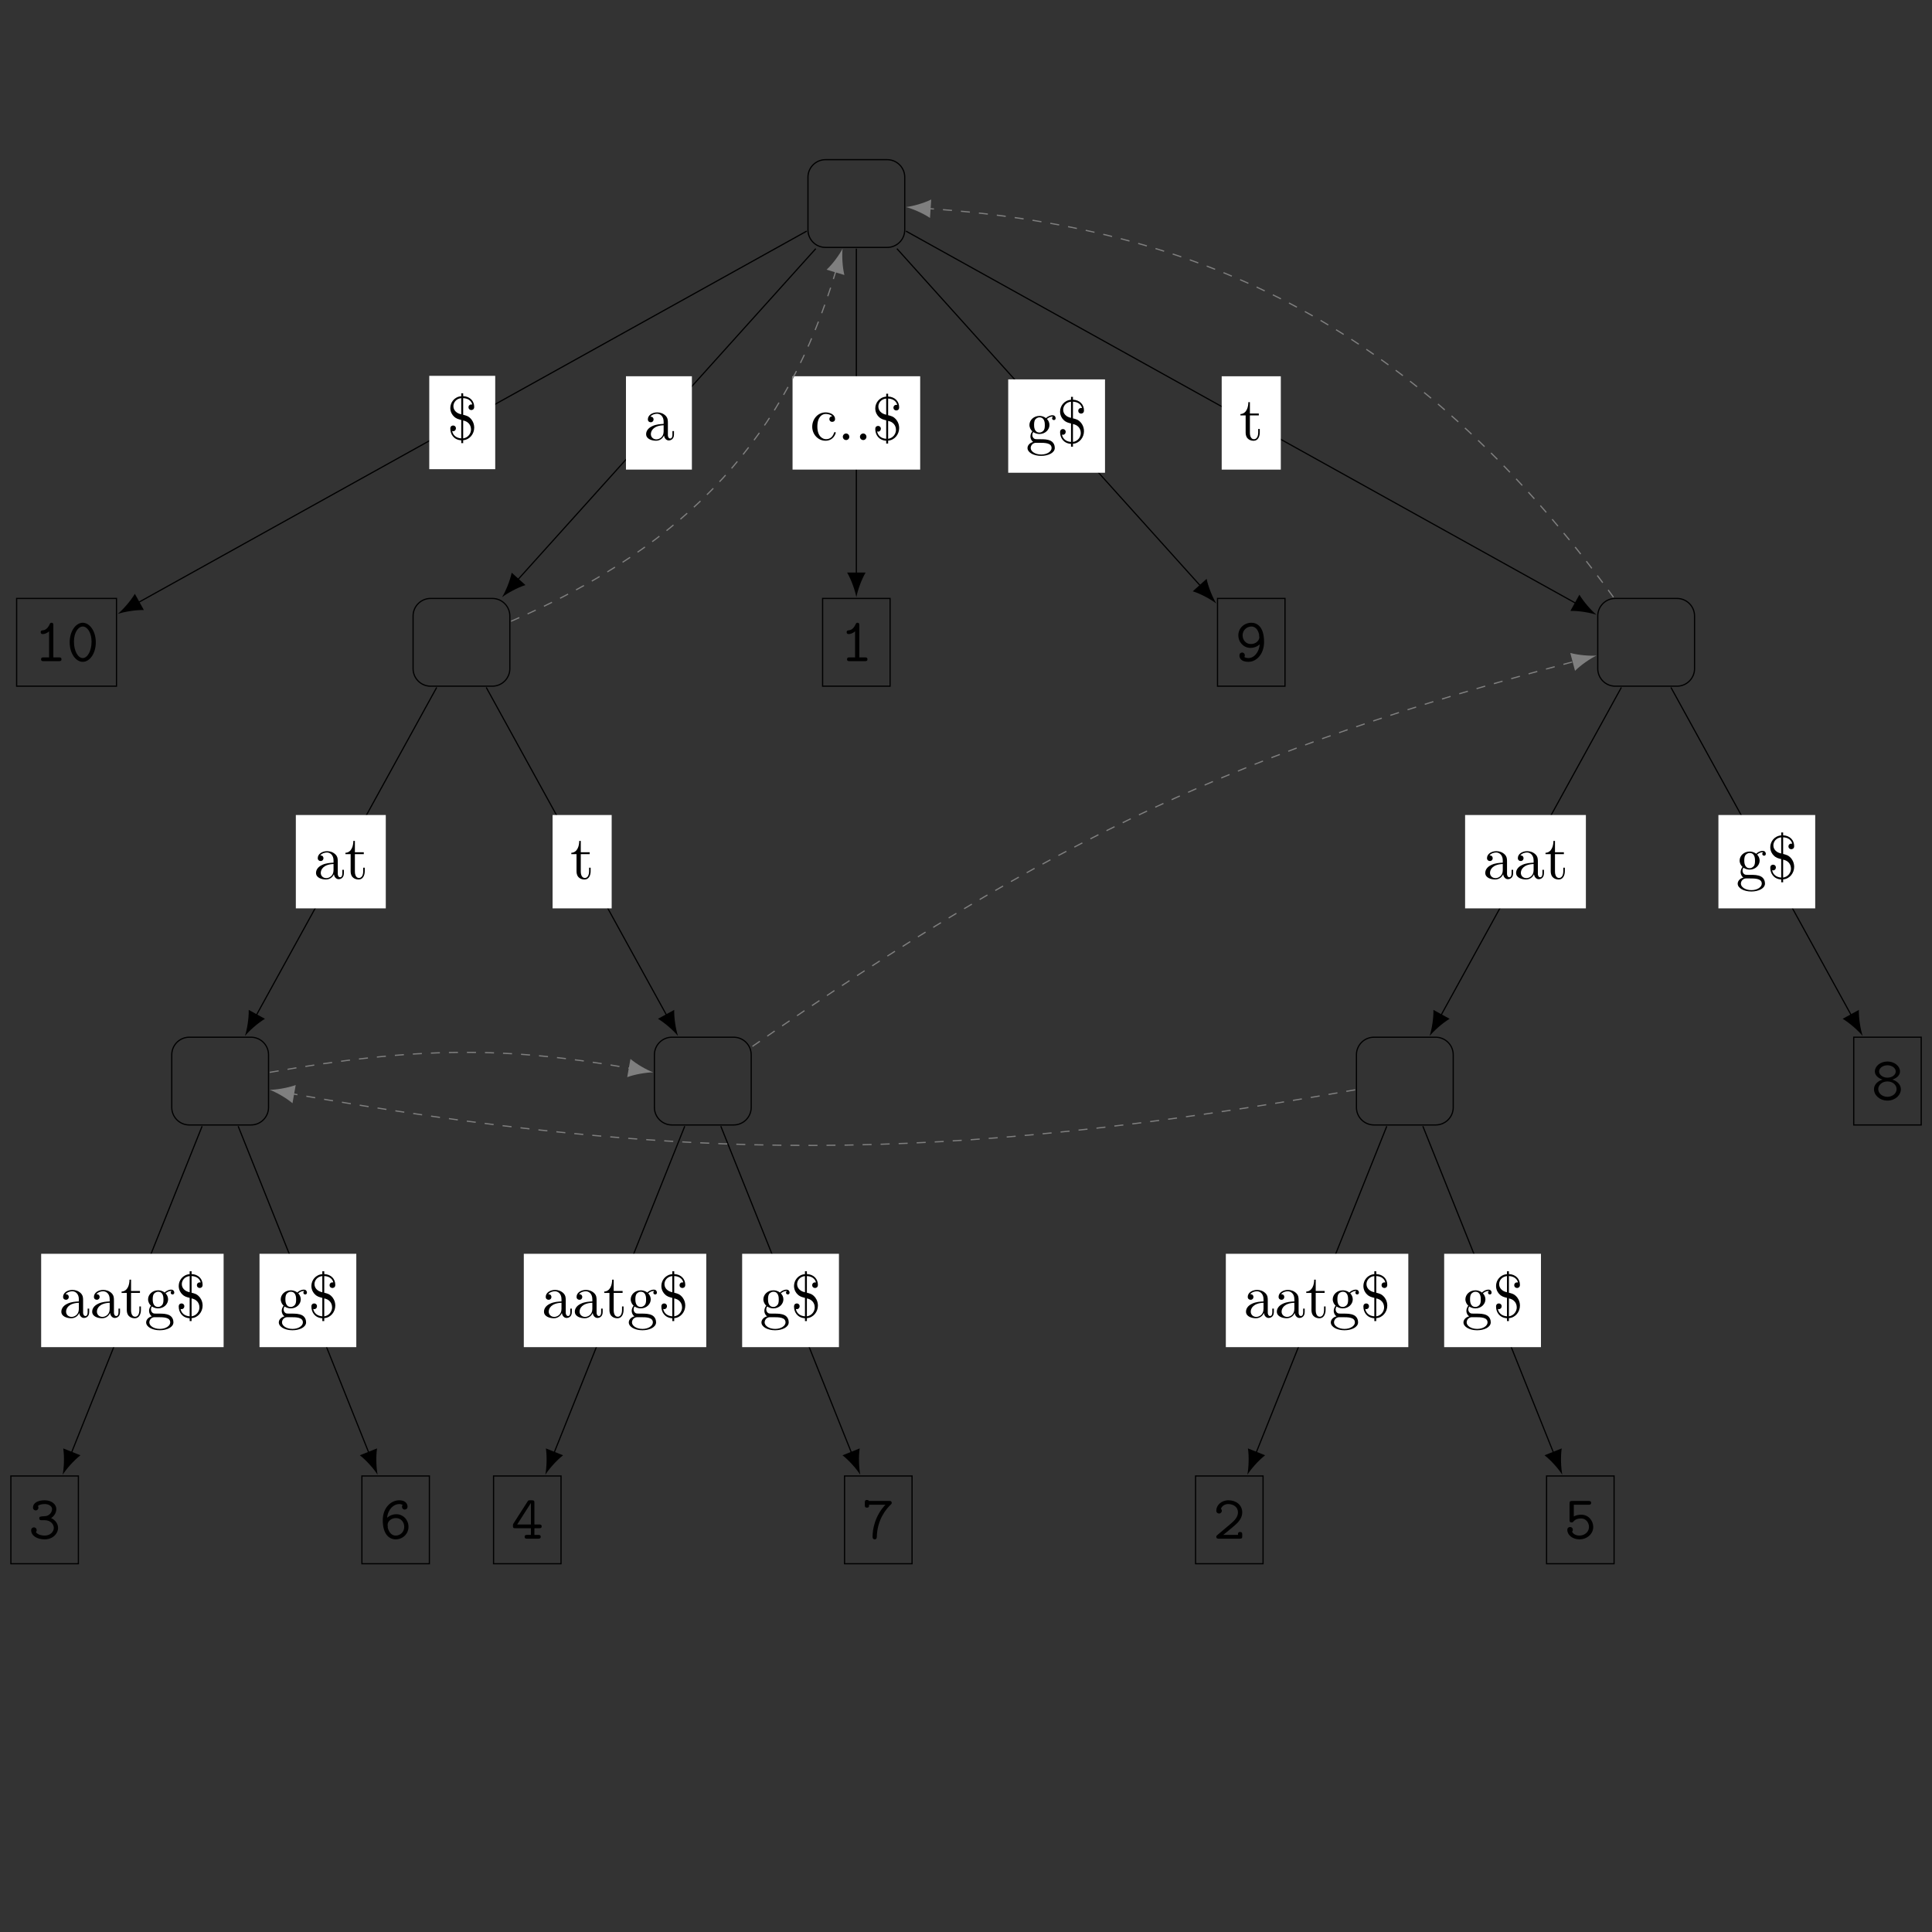 <?xml version="1.0" encoding="UTF-8" standalone="no"?>
<!-- Created with Inkscape (http://www.inkscape.org/) -->

<svg
   xmlns:dc="http://purl.org/dc/elements/1.1/"
   xmlns:cc="http://creativecommons.org/ns#"
   xmlns:rdf="http://www.w3.org/1999/02/22-rdf-syntax-ns#"
   xmlns:svg="http://www.w3.org/2000/svg"
   xmlns="http://www.w3.org/2000/svg"
   xmlns:xlink="http://www.w3.org/1999/xlink"
   version="1.1"
   width="800"
   height="800"
   viewBox="0 0 640 640"
   id="svg2">
  <rect x="0" y="0" width="640" height="640" fill="#333333" stroke="none"/>
  <defs
     id="defs4">
    <g
       id="g6">
      <symbol
         id="glyph0-0"
         style="overflow:visible">
        <path
           d=""
           id="path9"
           style="stroke:none" />
      </symbol>
      <symbol
         id="glyph0-1"
         style="overflow:visible">
        <path
           d="m 3.094,-5.797 c 0,-0.156 0,-0.406 -0.297,-0.406 -0.188,0 -0.25,0.125 -0.297,0.234 C 2.125,-5.109 1.609,-5 1.422,-4.984 c -0.172,0.016 -0.375,0.031 -0.375,0.312 0,0.25 0.172,0.297 0.328,0.297 0.188,0 0.594,-0.062 1.031,-0.438 l 0,4.203 -0.906,0 c -0.156,0 -0.391,0 -0.391,0.312 C 1.109,0 1.359,0 1.5,0 L 4,0 c 0.156,0 0.406,0 0.406,-0.297 0,-0.312 -0.234,-0.312 -0.406,-0.312 l -0.906,0 z m 0,0"
           id="path12"
           style="stroke:none" />
      </symbol>
      <symbol
         id="glyph0-2"
         style="overflow:visible">
        <path
           d="m 4.719,-3.047 c 0,-1.844 -1.016,-3.156 -2.109,-3.156 C 1.5,-6.203 0.5,-4.859 0.5,-3.047 c 0,1.844 1.016,3.156 2.109,3.156 1.125,0 2.109,-1.328 2.109,-3.156 z M 2.609,-0.5 C 1.828,-0.5 1.188,-1.672 1.188,-3.156 c 0,-1.453 0.688,-2.438 1.422,-2.438 0.734,0 1.422,0.984 1.422,2.438 0,1.484 -0.641,2.656 -1.422,2.656 z m 0,0"
           id="path15"
           style="stroke:none" />
      </symbol>
      <symbol
         id="glyph0-3"
         style="overflow:visible">
        <path
           d="M 3.656,-3.328 C 4.219,-3.688 4.5,-4.25 4.5,-4.797 c 0,-0.734 -0.734,-1.406 -1.875,-1.406 -1.203,0 -1.891,0.484 -1.891,1.172 0,0.328 0.25,0.469 0.438,0.469 0.219,0 0.438,-0.172 0.438,-0.453 0,-0.141 -0.047,-0.234 -0.078,-0.266 0.297,-0.312 1.016,-0.312 1.094,-0.312 0.688,0 1.188,0.359 1.188,0.812 0,0.297 -0.156,0.641 -0.422,0.859 C 3.078,-3.656 2.828,-3.641 2.469,-3.625 1.891,-3.578 1.75,-3.578 1.75,-3.297 c 0,0.312 0.234,0.312 0.391,0.312 l 0.469,0 c 0.984,0 1.484,0.672 1.484,1.25 C 4.094,-1.125 3.531,-0.5 2.625,-0.5 2.234,-0.5 1.469,-0.609 1.203,-1.078 1.25,-1.125 1.328,-1.188 1.328,-1.391 c 0,-0.234 -0.188,-0.438 -0.438,-0.438 -0.234,0 -0.453,0.156 -0.453,0.469 0,0.891 0.969,1.469 2.188,1.469 1.312,0 2.156,-0.922 2.156,-1.844 0,-0.703 -0.469,-1.297 -1.125,-1.594 z m 0,0"
           id="path18"
           style="stroke:none" />
      </symbol>
      <symbol
         id="glyph0-4"
         style="overflow:visible">
        <path
           d="M 1.234,-3.375 C 1.375,-4.781 2.312,-5.594 3.188,-5.594 c 0.344,0 0.5,0.109 0.547,0.156 -0.047,0.047 -0.094,0.109 -0.094,0.297 0,0.234 0.172,0.438 0.438,0.438 0.25,0 0.453,-0.172 0.453,-0.469 0,-0.484 -0.359,-1.031 -1.328,-1.031 -1.344,0 -2.672,1.203 -2.672,3.219 0,2.359 1.109,3.094 2.094,3.094 1.094,0 2.062,-0.844 2.062,-2.031 0,-1.141 -0.875,-2.031 -1.969,-2.031 -0.516,0 -1.031,0.172 -1.484,0.578 z M 2.625,-0.5 c -0.641,0 -1.031,-0.484 -1.234,-1.094 -0.016,-0.062 -0.031,-0.125 -0.047,-0.188 0,0 -0.016,-0.031 -0.016,-0.031 0,0 0.016,-0.094 0.016,-0.094 -0.016,-0.062 -0.031,-0.234 -0.031,-0.312 0,-0.609 0.594,-1.109 1.359,-1.109 C 3.484,-3.328 4,-2.656 4,-1.922 4,-1.062 3.344,-0.5 2.625,-0.5 z m 0,0"
           id="path21"
           style="stroke:none" />
      </symbol>
      <symbol
         id="glyph0-5"
         style="overflow:visible">
        <path
           d="M 0.375,-2.438 C 0.297,-2.297 0.297,-2.281 0.297,-2.078 0.297,-1.75 0.375,-1.688 0.688,-1.688 l 2.516,0 0,1.078 -0.625,0 c -0.156,0 -0.391,0 -0.391,0.312 C 2.188,0 2.438,0 2.578,0 L 4.375,0 c 0.156,0 0.406,0 0.406,-0.297 0,-0.312 -0.25,-0.312 -0.406,-0.312 l -0.609,0 0,-1.078 0.766,0 c 0.156,0 0.406,0 0.406,-0.297 0,-0.312 -0.25,-0.312 -0.406,-0.312 l -0.766,0 0,-3.5 c 0,-0.328 -0.078,-0.406 -0.422,-0.406 l -0.266,0 c -0.25,0 -0.297,0 -0.422,0.203 z m 0.609,0.141 2.219,-3.469 0,3.469 z m 0,0"
           id="path24"
           style="stroke:none" />
      </symbol>
      <symbol
         id="glyph0-6"
         style="overflow:visible">
        <path
           d="m 3.766,-5.484 c -1.734,1.828 -2.078,4.031 -2.078,5.125 0,0.141 0,0.469 0.359,0.469 C 2.219,0.109 2.375,0 2.375,-0.297 2.438,-3.125 3.953,-4.859 4.562,-5.438 4.766,-5.625 4.781,-5.641 4.781,-5.781 c 0,-0.312 -0.234,-0.312 -0.391,-0.312 l -3.297,0 C 1.031,-6.25 0.859,-6.25 0.781,-6.25 0.438,-6.25 0.438,-6.031 0.438,-5.844 l 0,0.422 c 0,0.188 0,0.406 0.344,0.406 0.344,0 0.344,-0.188 0.344,-0.469 z m 0,0"
           id="path27"
           style="stroke:none" />
      </symbol>
      <symbol
         id="glyph0-7"
         style="overflow:visible">
        <path
           d="M 3.984,-2.719 C 3.891,-1.484 3.109,-0.5 2.156,-0.5 2.062,-0.5 1.703,-0.516 1.5,-0.672 1.531,-0.719 1.578,-0.781 1.578,-0.953 c 0,-0.234 -0.172,-0.438 -0.438,-0.438 -0.25,0 -0.438,0.172 -0.438,0.469 0,0.328 0.172,1.031 1.453,1.031 1.312,0 2.531,-1.25 2.531,-3.219 0,-2.406 -1.094,-3.094 -2.047,-3.094 -1.109,0 -2.109,0.828 -2.109,2.031 0,1.141 0.875,2.031 1.969,2.031 0.516,0 1.031,-0.172 1.484,-0.578 z m -1.438,-0.047 c -0.797,0 -1.328,-0.656 -1.328,-1.406 0,-0.859 0.703,-1.422 1.422,-1.422 0.438,0 0.703,0.234 0.875,0.438 0.25,0.328 0.375,0.828 0.375,0.891 0,0.016 -0.016,0.031 -0.016,0.094 0,0.047 0.047,0.203 0.047,0.297 0,0.547 -0.547,1.109 -1.375,1.109 z m 0,0"
           id="path30"
           style="stroke:none" />
      </symbol>
      <symbol
         id="glyph0-8"
         style="overflow:visible">
        <path
           d="M 0.672,-0.578 C 0.578,-0.5 0.516,-0.453 0.516,-0.312 0.516,0 0.766,0 0.922,0 L 4.312,0 c 0.328,0 0.391,-0.094 0.391,-0.406 l 0,-0.266 c 0,-0.188 0,-0.406 -0.344,-0.406 -0.344,0 -0.344,0.188 -0.344,0.469 l -2.375,0 c 0.594,-0.5 1.547,-1.25 1.984,-1.656 0.625,-0.562 1.078,-1.188 1.078,-1.984 0,-1.203 -1,-1.953 -2.219,-1.953 -1.172,0 -1.969,0.812 -1.969,1.672 0,0.359 0.281,0.469 0.453,0.469 0.203,0 0.438,-0.172 0.438,-0.438 0,-0.125 -0.047,-0.25 -0.141,-0.328 0.156,-0.453 0.625,-0.766 1.172,-0.766 0.812,0 1.578,0.453 1.578,1.344 0,0.688 -0.484,1.266 -1.141,1.812 z m 0,0"
           id="path33"
           style="stroke:none" />
      </symbol>
      <symbol
         id="glyph0-9"
         style="overflow:visible">
        <path
           d="m 2.766,-3.875 c -0.359,0 -0.797,0.062 -1.203,0.281 l 0,-1.891 2.391,0 c 0.156,0 0.406,0 0.406,-0.297 0,-0.312 -0.25,-0.312 -0.406,-0.312 l -2.672,0 C 0.953,-6.094 0.875,-6 0.875,-5.688 l 0,2.656 c 0,0.188 0,0.406 0.328,0.406 0.172,0 0.219,-0.047 0.297,-0.141 0.266,-0.328 0.672,-0.5 1.25,-0.5 0.812,0 1.266,0.719 1.266,1.375 C 4.016,-1.094 3.312,-0.5 2.469,-0.5 2.188,-0.5 1.562,-0.578 1.281,-1.125 c 0.047,-0.047 0.125,-0.125 0.125,-0.328 0,-0.281 -0.234,-0.438 -0.438,-0.438 -0.156,0 -0.453,0.094 -0.453,0.469 0,0.828 0.844,1.531 1.953,1.531 1.25,0 2.234,-0.891 2.234,-2 0,-1.016 -0.766,-1.984 -1.938,-1.984 z m 0,0"
           id="path36"
           style="stroke:none" />
      </symbol>
      <symbol
         id="glyph0-10"
         style="overflow:visible">
        <path
           d="m 2.609,-3.594 c -0.719,0 -1.344,-0.438 -1.344,-1 0,-0.516 0.562,-1 1.344,-1 0.781,0 1.344,0.484 1.344,1 0,0.562 -0.609,1 -1.344,1 z m 0.797,0.312 c 0.797,-0.266 1.234,-0.75 1.234,-1.328 0,-0.812 -0.844,-1.594 -2.031,-1.594 -1.188,0 -2.031,0.797 -2.031,1.594 0,0.578 0.453,1.078 1.25,1.328 -0.75,0.203 -1.391,0.797 -1.391,1.547 0,0.969 0.922,1.844 2.172,1.844 1.266,0 2.172,-0.875 2.172,-1.844 0,-0.75 -0.641,-1.344 -1.375,-1.547 z M 2.609,-0.5 C 1.781,-0.5 1.125,-1.062 1.125,-1.75 c 0,-0.609 0.578,-1.234 1.484,-1.234 0.922,0 1.484,0.625 1.484,1.234 0,0.688 -0.656,1.25 -1.484,1.25 z m 0,0"
           id="path39"
           style="stroke:none" />
      </symbol>
      <symbol
         id="glyph1-0"
         style="overflow:visible">
        <path
           d=""
           id="path42"
           style="stroke:none" />
      </symbol>
      <symbol
         id="glyph1-1"
         style="overflow:visible">
        <path
           d="m 2.641,-3.094 c 1.203,0.25 1.266,1.203 1.266,1.453 0,0.656 -0.484,1.328 -1.266,1.438 z m -0.312,-0.094 0,2.984 c -0.875,-0.062 -1.344,-0.562 -1.469,-1.188 0.031,0.016 0.125,0.031 0.156,0.031 0.266,0 0.453,-0.203 0.453,-0.469 0,-0.281 -0.203,-0.453 -0.453,-0.453 -0.062,0 -0.453,0.016 -0.453,0.5 0,0.891 0.531,1.812 1.766,1.891 l 0,0.453 0.312,0 0,-0.469 C 3.688,0.016 4.422,-0.922 4.422,-1.938 4.422,-2.766 3.969,-3.281 3.875,-3.375 3.484,-3.812 3.125,-3.891 2.641,-4.016 l 0,-2.688 c 0.844,0.031 1.328,0.469 1.469,1.031 C 4.078,-5.688 4.062,-5.688 3.953,-5.688 3.703,-5.688 3.5,-5.516 3.5,-5.234 c 0,0.312 0.25,0.453 0.453,0.453 0.031,0 0.469,0 0.469,-0.5 0,-0.953 -0.656,-1.688 -1.781,-1.75 l 0,-0.453 -0.312,0 0,0.469 c -1.109,0.094 -1.766,1 -1.766,1.906 0,0.688 0.359,1.156 0.547,1.328 0.375,0.391 0.719,0.469 1.219,0.594 z m 0,-0.906 C 1.109,-4.359 1.062,-5.219 1.062,-5.406 c 0,-0.609 0.469,-1.219 1.266,-1.297 z m 0,0"
           id="path45"
           style="stroke:none" />
      </symbol>
      <symbol
         id="glyph1-2"
         style="overflow:visible">
        <path
           d="m 3.312,-0.75 c 0.047,0.391 0.312,0.812 0.781,0.812 0.219,0 0.828,-0.141 0.828,-0.953 l 0,-0.562 -0.25,0 0,0.562 c 0,0.578 -0.25,0.641 -0.359,0.641 -0.328,0 -0.375,-0.453 -0.375,-0.5 l 0,-1.984 c 0,-0.422 0,-0.812 -0.359,-1.188 C 3.188,-4.312 2.688,-4.469 2.219,-4.469 c -0.828,0 -1.516,0.469 -1.516,1.125 0,0.297 0.203,0.469 0.469,0.469 0.281,0 0.453,-0.203 0.453,-0.453 0,-0.125 -0.047,-0.453 -0.516,-0.453 C 1.391,-4.141 1.875,-4.25 2.188,-4.25 c 0.5,0 1.062,0.391 1.062,1.281 l 0,0.359 c -0.516,0.031 -1.203,0.062 -1.828,0.359 -0.75,0.344 -1,0.859 -1,1.297 0,0.812 0.969,1.062 1.594,1.062 0.656,0 1.109,-0.406 1.297,-0.859 z M 3.25,-2.391 l 0,1 c 0,0.938 -0.719,1.281 -1.172,1.281 -0.484,0 -0.891,-0.344 -0.891,-0.844 0,-0.547 0.422,-1.375 2.062,-1.438 z m 0,0"
           id="path48"
           style="stroke:none" />
      </symbol>
      <symbol
         id="glyph1-3"
         style="overflow:visible">
        <path
           d="m 1.719,-3.984 1.438,0 0,-0.312 -1.438,0 0,-1.828 -0.25,0 c 0,0.812 -0.297,1.875 -1.281,1.922 l 0,0.219 0.844,0 0,2.75 c 0,1.219 0.938,1.344 1.297,1.344 0.703,0 0.984,-0.703 0.984,-1.344 l 0,-0.562 -0.25,0 0,0.547 c 0,0.734 -0.297,1.109 -0.672,1.109 -0.672,0 -0.672,-0.906 -0.672,-1.078 z m 0,0"
           id="path51"
           style="stroke:none" />
      </symbol>
      <symbol
         id="glyph1-4"
         style="overflow:visible">
        <path
           d="m 2.219,-1.719 c -0.875,0 -0.875,-1 -0.875,-1.219 0,-0.266 0.016,-0.594 0.156,-0.844 0.078,-0.109 0.312,-0.391 0.719,-0.391 0.859,0 0.859,0.984 0.859,1.219 0,0.266 0,0.594 -0.156,0.844 C 2.844,-2 2.609,-1.719 2.219,-1.719 z M 1.062,-1.328 c 0,-0.031 0,-0.266 0.156,-0.469 0.391,0.281 0.812,0.312 1,0.312 0.922,0 1.609,-0.688 1.609,-1.453 0,-0.375 -0.156,-0.734 -0.406,-0.969 C 3.781,-4.25 4.141,-4.297 4.312,-4.297 c 0.031,0 0.078,0 0.109,0.016 C 4.312,-4.25 4.25,-4.141 4.25,-4.016 c 0,0.172 0.141,0.281 0.297,0.281 0.094,0 0.281,-0.062 0.281,-0.297 0,-0.172 -0.109,-0.484 -0.5,-0.484 -0.203,0 -0.641,0.062 -1.062,0.469 C 2.844,-4.375 2.438,-4.406 2.219,-4.406 c -0.938,0 -1.625,0.688 -1.625,1.453 0,0.438 0.219,0.812 0.469,1.031 -0.125,0.141 -0.312,0.469 -0.312,0.828 0,0.312 0.141,0.688 0.453,0.891 -0.609,0.156 -0.922,0.594 -0.922,0.984 0,0.719 0.984,1.266 2.203,1.266 1.172,0 2.203,-0.5 2.203,-1.281 0,-0.344 -0.125,-0.859 -0.641,-1.141 -0.531,-0.266 -1.109,-0.266 -1.719,-0.266 -0.25,0 -0.672,0 -0.75,-0.016 C 1.266,-0.703 1.062,-1 1.062,-1.328 z M 2.5,1.828 c -1.016,0 -1.703,-0.516 -1.703,-1.047 0,-0.453 0.375,-0.828 0.812,-0.844 l 0.594,0 c 0.859,0 1.969,0 1.969,0.844 0,0.547 -0.703,1.047 -1.672,1.047 z m 0,0"
           id="path54"
           style="stroke:none" />
      </symbol>
      <symbol
         id="glyph1-5"
         style="overflow:visible">
        <path
           d="m 1.172,-2.172 c 0,-1.625 0.812,-2.047 1.344,-2.047 0.094,0 0.719,0.016 1.062,0.375 -0.406,0.031 -0.469,0.328 -0.469,0.453 0,0.266 0.188,0.453 0.453,0.453 0.266,0 0.469,-0.156 0.469,-0.469 0,-0.672 -0.766,-1.062 -1.531,-1.062 -1.25,0 -2.156,1.078 -2.156,2.312 0,1.281 0.984,2.266 2.141,2.266 1.328,0 1.656,-1.203 1.656,-1.297 0,-0.094 -0.109,-0.094 -0.141,-0.094 -0.078,0 -0.109,0.031 -0.125,0.094 -0.281,0.922 -0.938,1.047 -1.297,1.047 -0.531,0 -1.406,-0.422 -1.406,-2.031 z m 0,0"
           id="path57"
           style="stroke:none" />
      </symbol>
      <symbol
         id="glyph1-6"
         style="overflow:visible">
        <path
           d="m 1.906,-0.531 c 0,-0.281 -0.234,-0.531 -0.516,-0.531 -0.297,0 -0.531,0.25 -0.531,0.531 C 0.859,-0.234 1.094,0 1.391,0 1.672,0 1.906,-0.234 1.906,-0.531 z m 0,0"
           id="path60"
           style="stroke:none" />
      </symbol>
    </g>
  </defs>
  <g
     transform="matrix(2.051,0,0,2.051,3.204,52.483)"
     id="surface1">
    <path
       d="m 4.979,7.087 -9.961,0 c -1.566,0 -2.836,-1.27 -2.836,-2.836 l 0,-8.504 c 0,-1.566 1.27,-2.832 2.836,-2.832 l 9.961,0 c 1.566,0 2.836,1.266 2.836,2.832 l 0,8.504 c 0,1.566 -1.27,2.836 -2.836,2.836 z m 0,0"
       transform="matrix(1,0,0,-1,136.751,7.286)"
       id="path63"
       style="fill:none;stroke:#000000;stroke-width:0.194;stroke-linecap:butt;stroke-linejoin:miter;stroke-miterlimit:10;stroke-opacity:1" />
    <path
       d="m -135.626,-77.952 16.129,0 0,14.172 -16.129,0 z m 0,0"
       transform="matrix(1,0,0,-1,136.751,7.286)"
       id="path65"
       style="fill:none;stroke:#000000;stroke-width:0.194;stroke-linecap:butt;stroke-linejoin:miter;stroke-miterlimit:10;stroke-opacity:1" />
    <g
       id="g67"
       style="fill:#000000;fill-opacity:1">
      <use
         id="use69"
         x="3.962"
         y="81.196"
         width="308.936"
         height="227.17"
         xlink:href="#glyph0-1" />
      <use
         id="use71"
         x="9.192"
         y="81.196"
         width="308.936"
         height="227.17"
         xlink:href="#glyph0-2" />
    </g>
    <path
       d="M -8.017,-4.452 -116.153,-64.538"
       transform="matrix(1,0,0,-1,136.751,7.286)"
       id="path73"
       style="fill:none;stroke:#000000;stroke-width:0.194;stroke-linecap:butt;stroke-linejoin:miter;stroke-miterlimit:10;stroke-opacity:1" />
    <path
       d="m 17.453,73.57 c 1.031,-0.344 2.832,-0.66 4.223,-0.633 L 20.219,70.32 c -0.707,1.191 -1.93,2.559 -2.766,3.25"
       id="path75"
       style="fill:#000000;fill-opacity:1;fill-rule:nonzero;stroke:none" />
    <path
       d="m 67.77,50.191 10.652,0 0,-15.078 -10.652,0 z m 0,0"
       id="path77"
       style="fill:#ffffff;fill-opacity:1;fill-rule:nonzero;stroke:none" />
    <g
       id="g79"
       style="fill:#000000;fill-opacity:1">
      <use
         id="use81"
         x="70.606"
         y="45.42"
         width="308.936"
         height="227.17"
         xlink:href="#glyph1-1" />
    </g>
    <path
       d="m -58.798,-63.78 -9.965,0 c -1.566,0 -2.832,-1.27 -2.832,-2.836 l 0,-8.504 c 0,-1.562 1.266,-2.832 2.832,-2.832 l 9.965,0 c 1.566,0 2.832,1.27 2.832,2.832 l 0,8.504 c 0,1.566 -1.266,2.836 -2.832,2.836 z m 0,0"
       transform="matrix(1,0,0,-1,136.751,7.286)"
       id="path83"
       style="fill:none;stroke:#000000;stroke-width:0.194;stroke-linecap:butt;stroke-linejoin:miter;stroke-miterlimit:10;stroke-opacity:1" />
    <path
       d="M -6.552,-7.284 -54.825,-60.917"
       transform="matrix(1,0,0,-1,136.751,7.286)"
       id="path85"
       style="fill:none;stroke:#000000;stroke-width:0.194;stroke-linecap:butt;stroke-linejoin:miter;stroke-miterlimit:10;stroke-opacity:1" />
    <path
       d="m 79.527,70.867 c 0.859,-0.656 2.457,-1.539 3.777,-1.961 l -2.223,-2 c -0.281,1.355 -0.992,3.039 -1.555,3.961"
       id="path87"
       style="fill:#000000;fill-opacity:1;fill-rule:nonzero;stroke:none" />
    <path
       d="m -97.774,-134.648 -9.965,0 c -1.566,0 -2.832,-1.27 -2.832,-2.836 l 0,-8.504 c 0,-1.562 1.266,-2.832 2.832,-2.832 l 9.965,0 c 1.562,0 2.832,1.27 2.832,2.832 l 0,8.504 c 0,1.566 -1.27,2.836 -2.832,2.836 z m 0,0"
       transform="matrix(1,0,0,-1,136.751,7.286)"
       id="path89"
       style="fill:none;stroke:#000000;stroke-width:0.194;stroke-linecap:butt;stroke-linejoin:miter;stroke-miterlimit:10;stroke-opacity:1" />
    <path
       d="m -67.782,-78.151 -29.242,-53.152"
       transform="matrix(1,0,0,-1,136.751,7.286)"
       id="path91"
       style="fill:none;stroke:#000000;stroke-width:0.194;stroke-linecap:butt;stroke-linejoin:miter;stroke-miterlimit:10;stroke-opacity:1" />
    <path
       d="m 38,141.734 c 0.688,-0.836 2.043,-2.059 3.23,-2.773 l -2.621,-1.438 c 0.035,1.383 -0.273,3.184 -0.609,4.211"
       id="path93"
       style="fill:#000000;fill-opacity:1;fill-rule:nonzero;stroke:none" />
    <path
       d="m -136.556,-219.687 10.902,0 0,14.172 -10.902,0 z m 0,0"
       transform="matrix(1,0,0,-1,136.751,7.286)"
       id="path95"
       style="fill:none;stroke:#000000;stroke-width:0.194;stroke-linecap:butt;stroke-linejoin:miter;stroke-miterlimit:10;stroke-opacity:1" />
    <g
       id="g97"
       style="fill:#000000;fill-opacity:1">
      <use
         id="use99"
         x="3.034"
         y="222.928"
         width="308.936"
         height="227.17"
         xlink:href="#glyph0-3" />
    </g>
    <path
       d="m -105.669,-149.019 -21.188,-52.965"
       transform="matrix(1,0,0,-1,136.751,7.286)"
       id="path101"
       style="fill:none;stroke:#000000;stroke-width:0.194;stroke-linecap:butt;stroke-linejoin:miter;stroke-miterlimit:10;stroke-opacity:1" />
    <path
       d="m 8.559,212.602 c 0.582,-0.914 1.777,-2.293 2.871,-3.145 l -2.777,-1.109 c 0.203,1.367 0.117,3.191 -0.094,4.254"
       id="path103"
       style="fill:#000000;fill-opacity:1;fill-rule:nonzero;stroke:none" />
    <path
       d="m 5.086,191.992 29.469,0 0,-15.078 -29.469,0 z m 0,0"
       id="path105"
       style="fill:#ffffff;fill-opacity:1;fill-rule:nonzero;stroke:none" />
    <g
       id="g107"
       style="fill:#000000;fill-opacity:1">
      <use
         id="use109"
         x="7.923"
         y="187.218"
         width="308.936"
         height="227.17"
         xlink:href="#glyph1-2" />
      <use
         id="use111"
         x="12.904"
         y="187.218"
         width="308.936"
         height="227.17"
         xlink:href="#glyph1-2" />
      <use
         id="use113"
         x="17.886"
         y="187.218"
         width="308.936"
         height="227.17"
         xlink:href="#glyph1-3" />
      <use
         id="use115"
         x="21.76"
         y="187.218"
         width="308.936"
         height="227.17"
         xlink:href="#glyph1-4" />
      <use
         id="use117"
         x="26.741"
         y="187.218"
         width="308.936"
         height="227.17"
         xlink:href="#glyph1-1" />
    </g>
    <path
       d="m -79.86,-219.687 10.898,0 0,14.172 -10.898,0 z m 0,0"
       transform="matrix(1,0,0,-1,136.751,7.286)"
       id="path119"
       style="fill:none;stroke:#000000;stroke-width:0.194;stroke-linecap:butt;stroke-linejoin:miter;stroke-miterlimit:10;stroke-opacity:1" />
    <g
       id="g121"
       style="fill:#000000;fill-opacity:1">
      <use
         id="use123"
         x="59.727"
         y="222.928"
         width="308.936"
         height="227.17"
         xlink:href="#glyph0-4" />
    </g>
    <path
       d="m -99.845,-149.019 21.188,-52.965"
       transform="matrix(1,0,0,-1,136.751,7.286)"
       id="path125"
       style="fill:none;stroke:#000000;stroke-width:0.194;stroke-linecap:butt;stroke-linejoin:miter;stroke-miterlimit:10;stroke-opacity:1" />
    <path
       d="m 59.426,212.602 c -0.207,-1.062 -0.293,-2.887 -0.09,-4.254 l -2.777,1.109 c 1.094,0.852 2.289,2.23 2.867,3.145"
       id="path127"
       style="fill:#000000;fill-opacity:1;fill-rule:nonzero;stroke:none" />
    <path
       d="m 40.352,191.992 15.633,0 0,-15.078 -15.633,0 z m 0,0"
       id="path129"
       style="fill:#ffffff;fill-opacity:1;fill-rule:nonzero;stroke:none" />
    <g
       id="g131"
       style="fill:#000000;fill-opacity:1">
      <use
         id="use133"
         x="43.187"
         y="187.218"
         width="308.936"
         height="227.17"
         xlink:href="#glyph1-4" />
      <use
         id="use135"
         x="48.168"
         y="187.218"
         width="308.936"
         height="227.17"
         xlink:href="#glyph1-1" />
    </g>
    <path
       d="m 46.219,121.125 14.527,0 0,-15.078 -14.527,0 z m 0,0"
       id="path137"
       style="fill:#ffffff;fill-opacity:1;fill-rule:nonzero;stroke:none" />
    <g
       id="g139"
       style="fill:#000000;fill-opacity:1">
      <use
         id="use141"
         x="49.057"
         y="116.352"
         width="308.936"
         height="227.17"
         xlink:href="#glyph1-2" />
      <use
         id="use143"
         x="54.038"
         y="116.352"
         width="308.936"
         height="227.17"
         xlink:href="#glyph1-3" />
    </g>
    <path
       d="m -19.821,-134.648 -9.965,0 c -1.562,0 -2.832,-1.27 -2.832,-2.836 l 0,-8.504 c 0,-1.562 1.27,-2.832 2.832,-2.832 l 9.965,0 c 1.566,0 2.836,1.27 2.836,2.832 l 0,8.504 c 0,1.566 -1.27,2.836 -2.836,2.836 z m 0,0"
       transform="matrix(1,0,0,-1,136.751,7.286)"
       id="path145"
       style="fill:none;stroke:#000000;stroke-width:0.194;stroke-linecap:butt;stroke-linejoin:miter;stroke-miterlimit:10;stroke-opacity:1" />
    <path
       d="m -59.778,-78.151 29.242,-53.152"
       transform="matrix(1,0,0,-1,136.751,7.286)"
       id="path147"
       style="fill:none;stroke:#000000;stroke-width:0.194;stroke-linecap:butt;stroke-linejoin:miter;stroke-miterlimit:10;stroke-opacity:1" />
    <path
       d="m 107.941,141.734 c -0.336,-1.027 -0.645,-2.828 -0.609,-4.211 l -2.621,1.438 c 1.188,0.715 2.543,1.938 3.23,2.773"
       id="path149"
       style="fill:#000000;fill-opacity:1;fill-rule:nonzero;stroke:none" />
    <path
       d="m -58.599,-219.687 10.898,0 0,14.172 -10.898,0 z m 0,0"
       transform="matrix(1,0,0,-1,136.751,7.286)"
       id="path151"
       style="fill:none;stroke:#000000;stroke-width:0.194;stroke-linecap:butt;stroke-linejoin:miter;stroke-miterlimit:10;stroke-opacity:1" />
    <g
       id="g153"
       style="fill:#000000;fill-opacity:1">
      <use
         id="use155"
         x="80.987"
         y="222.928"
         width="308.936"
         height="227.17"
         xlink:href="#glyph0-5" />
    </g>
    <path
       d="m -27.716,-149.019 -21.188,-52.965"
       transform="matrix(1,0,0,-1,136.751,7.286)"
       id="path157"
       style="fill:none;stroke:#000000;stroke-width:0.194;stroke-linecap:butt;stroke-linejoin:miter;stroke-miterlimit:10;stroke-opacity:1" />
    <path
       d="m 86.516,212.602 c 0.578,-0.914 1.773,-2.293 2.867,-3.145 l -2.777,-1.109 c 0.203,1.367 0.117,3.191 -0.09,4.254"
       id="path159"
       style="fill:#000000;fill-opacity:1;fill-rule:nonzero;stroke:none" />
    <path
       d="m 83.039,191.992 29.469,0 0,-15.078 -29.469,0 z m 0,0"
       id="path161"
       style="fill:#ffffff;fill-opacity:1;fill-rule:nonzero;stroke:none" />
    <g
       id="g163"
       style="fill:#000000;fill-opacity:1">
      <use
         id="use165"
         x="85.876"
         y="187.218"
         width="308.936"
         height="227.17"
         xlink:href="#glyph1-2" />
      <use
         id="use167"
         x="90.857"
         y="187.218"
         width="308.936"
         height="227.17"
         xlink:href="#glyph1-2" />
      <use
         id="use169"
         x="95.839"
         y="187.218"
         width="308.936"
         height="227.17"
         xlink:href="#glyph1-3" />
      <use
         id="use171"
         x="99.713"
         y="187.218"
         width="308.936"
         height="227.17"
         xlink:href="#glyph1-4" />
      <use
         id="use173"
         x="104.694"
         y="187.218"
         width="308.936"
         height="227.17"
         xlink:href="#glyph1-1" />
    </g>
    <path
       d="m -1.907,-219.687 10.902,0 0,14.172 -10.902,0 z m 0,0"
       transform="matrix(1,0,0,-1,136.751,7.286)"
       id="path175"
       style="fill:none;stroke:#000000;stroke-width:0.194;stroke-linecap:butt;stroke-linejoin:miter;stroke-miterlimit:10;stroke-opacity:1" />
    <g
       id="g177"
       style="fill:#000000;fill-opacity:1">
      <use
         id="use179"
         x="137.68"
         y="222.928"
         width="308.936"
         height="227.17"
         xlink:href="#glyph0-6" />
    </g>
    <path
       d="m -21.892,-149.019 21.188,-52.965"
       transform="matrix(1,0,0,-1,136.751,7.286)"
       id="path181"
       style="fill:none;stroke:#000000;stroke-width:0.194;stroke-linecap:butt;stroke-linejoin:miter;stroke-miterlimit:10;stroke-opacity:1" />
    <path
       d="m 137.383,212.602 c -0.211,-1.062 -0.297,-2.887 -0.094,-4.254 l -2.777,1.109 c 1.094,0.852 2.289,2.23 2.871,3.145"
       id="path183"
       style="fill:#000000;fill-opacity:1;fill-rule:nonzero;stroke:none" />
    <path
       d="m 118.305,191.992 15.633,0 0,-15.078 -15.633,0 z m 0,0"
       id="path185"
       style="fill:#ffffff;fill-opacity:1;fill-rule:nonzero;stroke:none" />
    <g
       id="g187"
       style="fill:#000000;fill-opacity:1">
      <use
         id="use189"
         x="121.139"
         y="187.218"
         width="308.936"
         height="227.17"
         xlink:href="#glyph1-4" />
      <use
         id="use191"
         x="126.12"
         y="187.218"
         width="308.936"
         height="227.17"
         xlink:href="#glyph1-1" />
    </g>
    <path
       d="m 87.688,121.125 9.543,0 0,-15.078 -9.543,0 z m 0,0"
       id="path193"
       style="fill:#ffffff;fill-opacity:1;fill-rule:nonzero;stroke:none" />
    <g
       id="g195"
       style="fill:#000000;fill-opacity:1">
      <use
         id="use197"
         x="90.522"
         y="116.352"
         width="308.936"
         height="227.17"
         xlink:href="#glyph1-3" />
    </g>
    <path
       d="m 99.539,50.258 10.648,0 0,-15.078 -10.648,0 z m 0,0"
       id="path199"
       style="fill:#ffffff;fill-opacity:1;fill-rule:nonzero;stroke:none" />
    <g
       id="g201"
       style="fill:#000000;fill-opacity:1">
      <use
         id="use203"
         x="102.373"
         y="45.486"
         width="308.936"
         height="227.17"
         xlink:href="#glyph1-2" />
    </g>
    <path
       d="m -5.45,-77.952 10.898,0 0,14.172 -10.898,0 z m 0,0"
       transform="matrix(1,0,0,-1,136.751,7.286)"
       id="path205"
       style="fill:none;stroke:#000000;stroke-width:0.194;stroke-linecap:butt;stroke-linejoin:miter;stroke-miterlimit:10;stroke-opacity:1" />
    <g
       id="g207"
       style="fill:#000000;fill-opacity:1">
      <use
         id="use209"
         x="134.136"
         y="81.196"
         width="308.936"
         height="227.17"
         xlink:href="#glyph0-1" />
    </g>
    <path
       d="m -0.001,-7.284 0,-52.711"
       transform="matrix(1,0,0,-1,136.751,7.286)"
       id="path211"
       style="fill:none;stroke:#000000;stroke-width:0.194;stroke-linecap:butt;stroke-linejoin:miter;stroke-miterlimit:10;stroke-opacity:1" />
    <path
       d="m 136.75,70.867 c 0.199,-1.062 0.797,-2.789 1.496,-3.984 l -2.988,0 c 0.695,1.195 1.293,2.922 1.492,3.984"
       id="path213"
       style="fill:#000000;fill-opacity:1;fill-rule:nonzero;stroke:none" />
    <path
       d="m 126.445,50.258 20.613,0 0,-15.078 -20.613,0 z m 0,0"
       id="path215"
       style="fill:#ffffff;fill-opacity:1;fill-rule:nonzero;stroke:none" />
    <g
       id="g217"
       style="fill:#000000;fill-opacity:1">
      <use
         id="use219"
         x="129.279"
         y="45.486"
         width="308.936"
         height="227.17"
         xlink:href="#glyph1-5" />
      <use
         id="use221"
         x="133.706"
         y="45.486"
         width="308.936"
         height="227.17"
         xlink:href="#glyph1-6" />
      <use
         id="use223"
         x="136.474"
         y="45.486"
         width="308.936"
         height="227.17"
         xlink:href="#glyph1-6" />
      <use
         id="use225"
         x="139.242"
         y="45.486"
         width="308.936"
         height="227.17"
         xlink:href="#glyph1-1" />
    </g>
    <path
       d="m 58.331,-77.952 10.898,0 0,14.172 -10.898,0 z m 0,0"
       transform="matrix(1,0,0,-1,136.751,7.286)"
       id="path227"
       style="fill:none;stroke:#000000;stroke-width:0.194;stroke-linecap:butt;stroke-linejoin:miter;stroke-miterlimit:10;stroke-opacity:1" />
    <g
       id="g229"
       style="fill:#000000;fill-opacity:1">
      <use
         id="use231"
         x="197.916"
         y="81.196"
         width="308.936"
         height="227.17"
         xlink:href="#glyph0-7" />
    </g>
    <path
       d="M 6.55,-7.284 55.722,-61.917"
       transform="matrix(1,0,0,-1,136.751,7.286)"
       id="path233"
       style="fill:none;stroke:#000000;stroke-width:0.194;stroke-linecap:butt;stroke-linejoin:miter;stroke-miterlimit:10;stroke-opacity:1" />
    <path
       d="m 194.883,71.879 c -0.566,-0.926 -1.281,-2.617 -1.562,-3.98 l -2.234,2.012 c 1.324,0.422 2.934,1.312 3.797,1.969"
       id="path235"
       style="fill:#000000;fill-opacity:1;fill-rule:nonzero;stroke:none" />
    <path
       d="m 161.277,50.766 15.633,0 0,-15.078 -15.633,0 z m 0,0"
       id="path237"
       style="fill:#ffffff;fill-opacity:1;fill-rule:nonzero;stroke:none" />
    <g
       id="g239"
       style="fill:#000000;fill-opacity:1">
      <use
         id="use241"
         x="164.111"
         y="45.993"
         width="308.936"
         height="227.17"
         xlink:href="#glyph1-4" />
      <use
         id="use243"
         x="169.092"
         y="45.993"
         width="308.936"
         height="227.17"
         xlink:href="#glyph1-1" />
    </g>
    <path
       d="m 132.542,-63.78 -9.961,0 c -1.566,0 -2.836,-1.27 -2.836,-2.836 l 0,-8.504 c 0,-1.562 1.27,-2.832 2.836,-2.832 l 9.961,0 c 1.566,0 2.836,1.27 2.836,2.832 l 0,8.504 c 0,1.566 -1.27,2.836 -2.836,2.836 z m 0,0"
       transform="matrix(1,0,0,-1,136.751,7.286)"
       id="path245"
       style="fill:none;stroke:#000000;stroke-width:0.194;stroke-linecap:butt;stroke-linejoin:miter;stroke-miterlimit:10;stroke-opacity:1" />
    <path
       d="M 8.015,-4.452 116.401,-64.675"
       transform="matrix(1,0,0,-1,136.751,7.286)"
       id="path247"
       style="fill:none;stroke:#000000;stroke-width:0.194;stroke-linecap:butt;stroke-linejoin:miter;stroke-miterlimit:10;stroke-opacity:1" />
    <path
       d="m 256.297,73.707 c -0.836,-0.691 -2.059,-2.055 -2.766,-3.25 l -1.453,2.621 c 1.387,-0.031 3.191,0.285 4.219,0.629"
       id="path249"
       style="fill:#000000;fill-opacity:1;fill-rule:nonzero;stroke:none" />
    <path
       d="m 93.565,-134.648 -9.965,0 c -1.562,0 -2.832,-1.27 -2.832,-2.836 l 0,-8.504 c 0,-1.562 1.27,-2.832 2.832,-2.832 l 9.965,0 c 1.566,0 2.836,1.27 2.836,2.832 l 0,8.504 c 0,1.566 -1.27,2.836 -2.836,2.836 z m 0,0"
       transform="matrix(1,0,0,-1,136.751,7.286)"
       id="path251"
       style="fill:none;stroke:#000000;stroke-width:0.194;stroke-linecap:butt;stroke-linejoin:miter;stroke-miterlimit:10;stroke-opacity:1" />
    <path
       d="M 123.558,-78.151 94.319,-131.304"
       transform="matrix(1,0,0,-1,136.751,7.286)"
       id="path253"
       style="fill:none;stroke:#000000;stroke-width:0.194;stroke-linecap:butt;stroke-linejoin:miter;stroke-miterlimit:10;stroke-opacity:1" />
    <path
       d="m 229.34,141.734 c 0.688,-0.836 2.043,-2.059 3.23,-2.773 l -2.617,-1.438 c 0.035,1.383 -0.273,3.184 -0.613,4.211"
       id="path255"
       style="fill:#000000;fill-opacity:1;fill-rule:nonzero;stroke:none" />
    <path
       d="m 54.788,-219.687 10.898,0 0,14.172 -10.898,0 z m 0,0"
       transform="matrix(1,0,0,-1,136.751,7.286)"
       id="path257"
       style="fill:none;stroke:#000000;stroke-width:0.194;stroke-linecap:butt;stroke-linejoin:miter;stroke-miterlimit:10;stroke-opacity:1" />
    <g
       id="g259"
       style="fill:#000000;fill-opacity:1">
      <use
         id="use261"
         x="194.372"
         y="222.928"
         width="308.936"
         height="227.17"
         xlink:href="#glyph0-8" />
    </g>
    <path
       d="m 85.671,-149.019 -21.188,-52.965"
       transform="matrix(1,0,0,-1,136.751,7.286)"
       id="path263"
       style="fill:none;stroke:#000000;stroke-width:0.194;stroke-linecap:butt;stroke-linejoin:miter;stroke-miterlimit:10;stroke-opacity:1" />
    <path
       d="m 199.902,212.602 c 0.578,-0.914 1.773,-2.293 2.867,-3.145 l -2.773,-1.109 c 0.203,1.367 0.113,3.191 -0.094,4.254"
       id="path265"
       style="fill:#000000;fill-opacity:1;fill-rule:nonzero;stroke:none" />
    <path
       d="m 196.426,191.992 29.473,0 0,-15.078 -29.473,0 z m 0,0"
       id="path267"
       style="fill:#ffffff;fill-opacity:1;fill-rule:nonzero;stroke:none" />
    <g
       id="g269"
       style="fill:#000000;fill-opacity:1">
      <use
         id="use271"
         x="199.262"
         y="187.218"
         width="308.936"
         height="227.17"
         xlink:href="#glyph1-2" />
      <use
         id="use273"
         x="204.243"
         y="187.218"
         width="308.936"
         height="227.17"
         xlink:href="#glyph1-2" />
      <use
         id="use275"
         x="209.225"
         y="187.218"
         width="308.936"
         height="227.17"
         xlink:href="#glyph1-3" />
      <use
         id="use277"
         x="213.099"
         y="187.218"
         width="308.936"
         height="227.17"
         xlink:href="#glyph1-4" />
      <use
         id="use279"
         x="218.08"
         y="187.218"
         width="308.936"
         height="227.17"
         xlink:href="#glyph1-1" />
    </g>
    <path
       d="m 111.479,-219.687 10.902,0 0,14.172 -10.902,0 z m 0,0"
       transform="matrix(1,0,0,-1,136.751,7.286)"
       id="path281"
       style="fill:none;stroke:#000000;stroke-width:0.194;stroke-linecap:butt;stroke-linejoin:miter;stroke-miterlimit:10;stroke-opacity:1" />
    <g
       id="g283"
       style="fill:#000000;fill-opacity:1">
      <use
         id="use285"
         x="251.065"
         y="222.928"
         width="308.936"
         height="227.17"
         xlink:href="#glyph0-9" />
    </g>
    <path
       d="M 91.495,-149.019 112.686,-201.984"
       transform="matrix(1,0,0,-1,136.751,7.286)"
       id="path287"
       style="fill:none;stroke:#000000;stroke-width:0.194;stroke-linecap:butt;stroke-linejoin:miter;stroke-miterlimit:10;stroke-opacity:1" />
    <path
       d="m 250.77,212.602 c -0.211,-1.062 -0.297,-2.887 -0.094,-4.254 l -2.773,1.109 c 1.09,0.852 2.285,2.23 2.867,3.145"
       id="path289"
       style="fill:#000000;fill-opacity:1;fill-rule:nonzero;stroke:none" />
    <path
       d="m 231.691,191.992 15.633,0 0,-15.078 -15.633,0 z m 0,0"
       id="path291"
       style="fill:#ffffff;fill-opacity:1;fill-rule:nonzero;stroke:none" />
    <g
       id="g293"
       style="fill:#000000;fill-opacity:1">
      <use
         id="use295"
         x="234.525"
         y="187.218"
         width="308.936"
         height="227.17"
         xlink:href="#glyph1-4" />
      <use
         id="use297"
         x="239.506"
         y="187.218"
         width="308.936"
         height="227.17"
         xlink:href="#glyph1-1" />
    </g>
    <path
       d="m 235.07,121.125 19.508,0 0,-15.078 -19.508,0 z m 0,0"
       id="path299"
       style="fill:#ffffff;fill-opacity:1;fill-rule:nonzero;stroke:none" />
    <g
       id="g301"
       style="fill:#000000;fill-opacity:1">
      <use
         id="use303"
         x="237.905"
         y="116.352"
         width="308.936"
         height="227.17"
         xlink:href="#glyph1-2" />
      <use
         id="use305"
         x="242.886"
         y="116.352"
         width="308.936"
         height="227.17"
         xlink:href="#glyph1-2" />
      <use
         id="use307"
         x="247.868"
         y="116.352"
         width="308.936"
         height="227.17"
         xlink:href="#glyph1-3" />
    </g>
    <path
       d="m 161.089,-148.819 10.898,0 0,14.172 -10.898,0 z m 0,0"
       transform="matrix(1,0,0,-1,136.751,7.286)"
       id="path309"
       style="fill:none;stroke:#000000;stroke-width:0.194;stroke-linecap:butt;stroke-linejoin:miter;stroke-miterlimit:10;stroke-opacity:1" />
    <g
       id="g311"
       style="fill:#000000;fill-opacity:1">
      <use
         id="use313"
         x="300.672"
         y="152.062"
         width="308.936"
         height="227.17"
         xlink:href="#glyph0-10" />
    </g>
    <path
       d="m 131.565,-78.151 29.238,-53.152"
       transform="matrix(1,0,0,-1,136.751,7.286)"
       id="path315"
       style="fill:none;stroke:#000000;stroke-width:0.194;stroke-linecap:butt;stroke-linejoin:miter;stroke-miterlimit:10;stroke-opacity:1" />
    <path
       d="m 299.281,141.734 c -0.336,-1.027 -0.645,-2.828 -0.609,-4.211 l -2.621,1.438 c 1.188,0.715 2.547,1.938 3.23,2.773"
       id="path317"
       style="fill:#000000;fill-opacity:1;fill-rule:nonzero;stroke:none" />
    <path
       d="m 275.984,121.125 15.633,0 0,-15.078 -15.633,0 z m 0,0"
       id="path319"
       style="fill:#ffffff;fill-opacity:1;fill-rule:nonzero;stroke:none" />
    <g
       id="g321"
       style="fill:#000000;fill-opacity:1">
      <use
         id="use323"
         x="278.816"
         y="116.352"
         width="308.936"
         height="227.17"
         xlink:href="#glyph1-4" />
      <use
         id="use325"
         x="283.797"
         y="116.352"
         width="308.936"
         height="227.17"
         xlink:href="#glyph1-1" />
    </g>
    <path
       d="m 195.758,50.262 9.547,0 0,-15.078 -9.547,0 z m 0,0"
       id="path327"
       style="fill:#ffffff;fill-opacity:1;fill-rule:nonzero;stroke:none" />
    <g
       id="g329"
       style="fill:#000000;fill-opacity:1">
      <use
         id="use331"
         x="198.594"
         y="45.489"
         width="308.936"
         height="227.17"
         xlink:href="#glyph1-3" />
    </g>
    <path
       d="m -55.767,-67.464 c 28.984,12.508 44.492,29.938 52.512,56.734"
       transform="matrix(1,0,0,-1,136.751,7.286)"
       id="path333"
       style="fill:none;stroke:#7f7f7f;stroke-width:0.194;stroke-linecap:butt;stroke-linejoin:miter;stroke-miterlimit:10;stroke-opacity:1;stroke-dasharray:1.457, 1.457" />
    <path
       d="m 134.527,14.57 c -0.5,0.965 -1.57,2.453 -2.582,3.398 l 2.871,0.859 c -0.328,-1.348 -0.406,-3.18 -0.289,-4.258"
       id="path335"
       style="fill:#7f7f7f;fill-opacity:1;fill-rule:nonzero;stroke:none" />
    <path
       d="M 122.284,-63.581 C 92.257,-22.444 58.831,-4.007 11.597,-0.812"
       transform="matrix(1,0,0,-1,136.751,7.286)"
       id="path337"
       style="fill:none;stroke:#7f7f7f;stroke-width:0.194;stroke-linecap:butt;stroke-linejoin:miter;stroke-miterlimit:10;stroke-opacity:1;stroke-dasharray:1.457, 1.457" />
    <path
       d="m 144.766,7.852 c 1.047,0.273 2.73,0.984 3.879,1.762 l 0.199,-2.98 c -1.238,0.613 -3.004,1.094 -4.078,1.219"
       id="path339"
       style="fill:#7f7f7f;fill-opacity:1;fill-rule:nonzero;stroke:none" />
    <path
       d="m -94.743,-140.323 c 23.781,4.195 38.145,4.195 58.391,0.625"
       transform="matrix(1,0,0,-1,136.751,7.286)"
       id="path341"
       style="fill:none;stroke:#7f7f7f;stroke-width:0.194;stroke-linecap:butt;stroke-linejoin:miter;stroke-miterlimit:10;stroke-opacity:1;stroke-dasharray:1.457, 1.457" />
    <path
       d="m 103.934,147.609 c -1.016,-0.383 -2.613,-1.273 -3.672,-2.168 l -0.52,2.945 c 1.301,-0.477 3.109,-0.766 4.191,-0.777"
       id="path343"
       style="fill:#7f7f7f;fill-opacity:1;fill-rule:nonzero;stroke:none" />
    <path
       d="m -16.786,-136.132 c 48.184,33.547 79.582,48.082 132.859,62.207"
       transform="matrix(1,0,0,-1,136.751,7.286)"
       id="path345"
       style="fill:none;stroke:#7f7f7f;stroke-width:0.194;stroke-linecap:butt;stroke-linejoin:miter;stroke-miterlimit:10;stroke-opacity:1;stroke-dasharray:1.457, 1.457" />
    <path
       d="m 256.297,80.293 c -1.082,0.078 -2.906,-0.059 -4.242,-0.426 l 0.77,2.895 c 0.977,-0.984 2.496,-2.004 3.473,-2.469"
       id="path347"
       style="fill:#7f7f7f;fill-opacity:1;fill-rule:nonzero;stroke:none" />
    <path
       d="m 80.569,-143.144 c -67.328,-11.871 -107.984,-11.871 -171.773,-0.625"
       transform="matrix(1,0,0,-1,136.751,7.286)"
       id="path349"
       style="fill:none;stroke:#7f7f7f;stroke-width:0.194;stroke-linecap:butt;stroke-linejoin:miter;stroke-miterlimit:10;stroke-opacity:1;stroke-dasharray:1.457, 1.457" />
    <path
       d="m 42.008,150.43 c 1.016,0.383 2.613,1.273 3.672,2.168 l 0.52,-2.945 c -1.301,0.477 -3.109,0.766 -4.191,0.777"
       id="path351"
       style="fill:#7f7f7f;fill-opacity:1;fill-rule:nonzero;stroke:none" />
  </g>
</svg>
